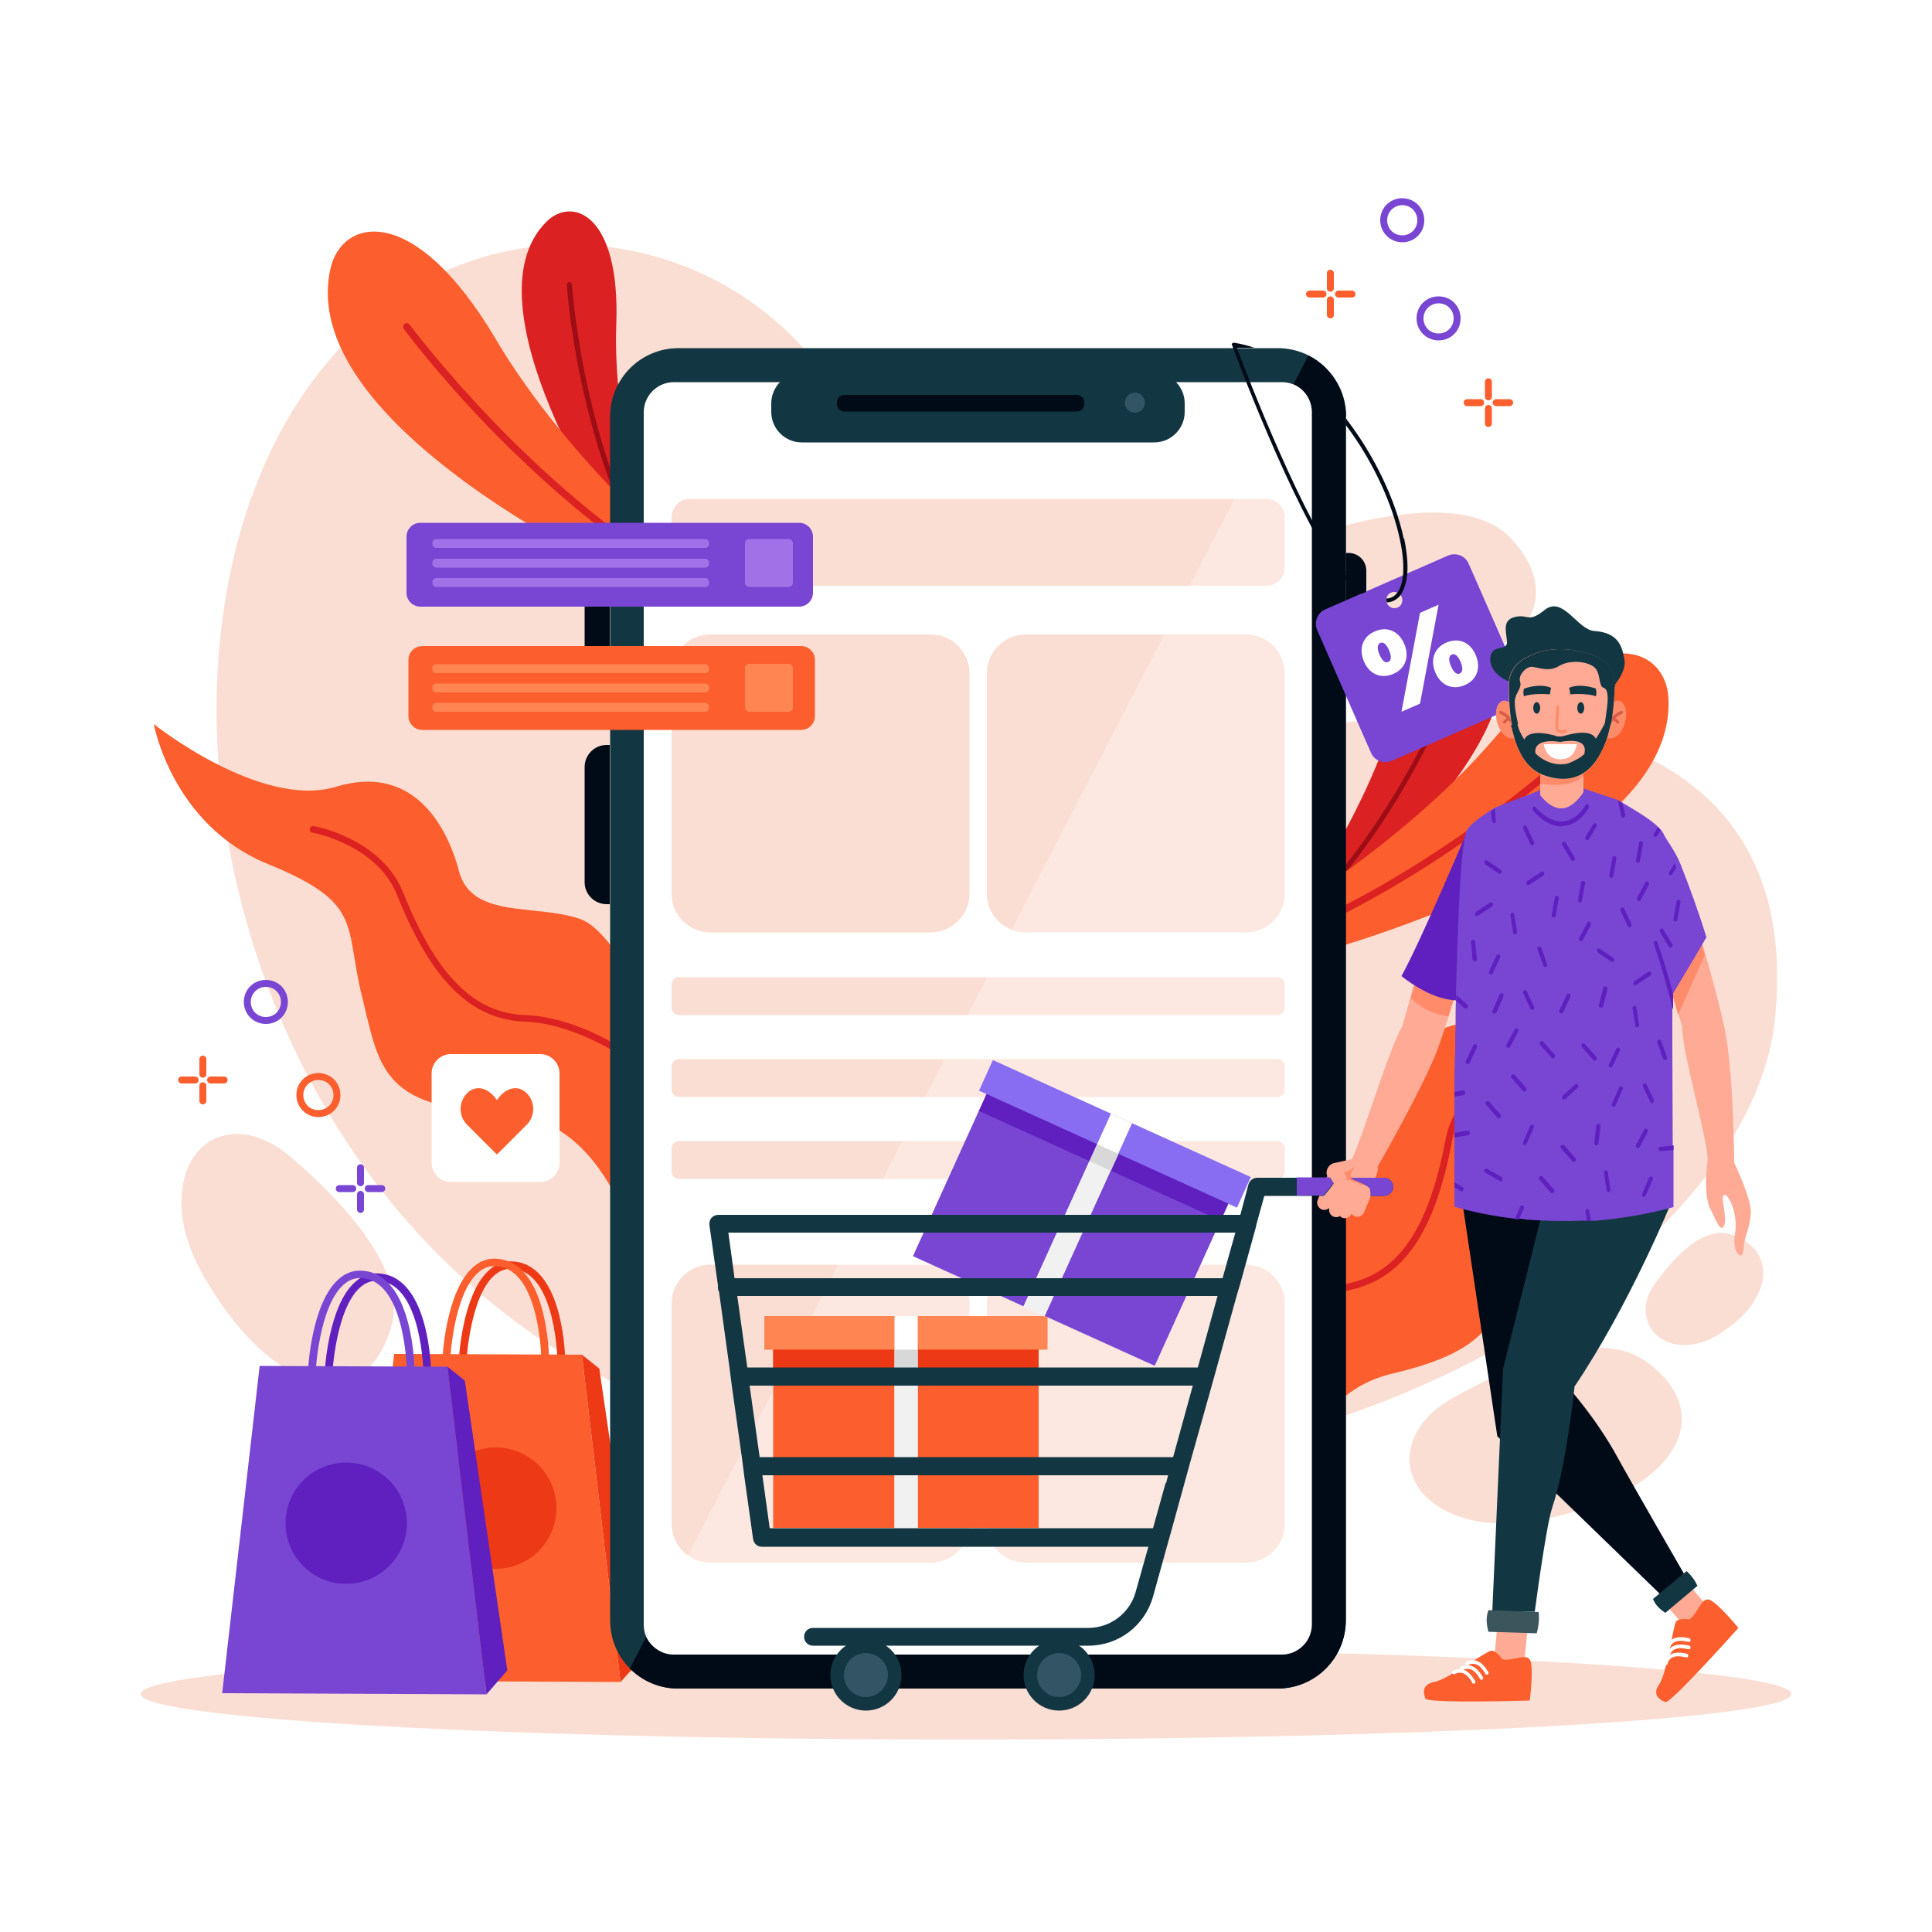 <?xml version="1.0" encoding="UTF-8"?>
<svg id="Layer_1" xmlns="http://www.w3.org/2000/svg" version="1.1" viewBox="0 0 500 500">
  <!-- Generator: Adobe Illustrator 29.1.0, SVG Export Plug-In . SVG Version: 2.1.0 Build 142)  -->
  <defs>
    <style>
      .st0 {
        fill: #f1f1f1;
      }

      .st1 {
        fill: #7846d3;
      }

      .st2 {
        fill: #ffaa95;
      }

      .st3 {
        fill: #6020bf;
      }

      .st4 {
        fill: #3a555b;
      }

      .st5 {
        fill: #000b17;
      }

      .st6 {
        fill: #fc5f2d;
      }

      .st7 {
        fill: #db2121;
      }

      .st8 {
        fill: #ff8652;
      }

      .st9 {
        fill: #a071e7;
      }

      .st10 {
        fill: #d8d8d8;
      }

      .st11 {
        fill: #d85c48;
      }

      .st12 {
        fill: #fbded3;
      }

      .st13, .st14 {
        fill: #fff;
      }

      .st15 {
        fill: #133643;
      }

      .st16 {
        fill: #9d0d15;
      }

      .st17 {
        fill: #ff8b6b;
      }

      .st18 {
        fill: #886df2;
      }

      .st19 {
        fill: #335464;
      }

      .st20 {
        fill: #ed3915;
      }

      .st14 {
        isolation: isolate;
        opacity: .3;
      }
    </style>
  </defs>
  <g id="BACKGROUND">
    <rect class="st13" width="500" height="500"/>
  </g>
  <g id="OBJECTS">
    <path class="st12" d="M463.6,438.4c0,6.5-95.6,11.8-213.6,11.8s-213.6-5.3-213.6-11.8,95.6-11.8,213.6-11.8,213.6,5.3,213.6,11.8Z"/>
    <g>
      <path class="st12" d="M226.2,123.7c-16.9-61.3-93.1-81.1-136.7-35.2-.6.7-1.3,1.3-1.9,2-62.6,68-33,235.7,97.6,278.2,130.6,42.5,266.5-35.1,274.1-104.5,7.6-69.4-52.6-91.2-146.1-71.8-52.8,11-76.4-30.5-86.9-68.7h0Z"/>
      <path class="st12" d="M340.3,138.3c-16.9,5.2-19.6,21.2-4.7,30.2,4.9,3,11.6,5.1,20.8,5.3,35,.9,51.1-16.8,34.6-34.5-10.2-10.9-34-6.3-50.8-1.1h.1Z"/>
      <path class="st12" d="M75.1,299.3c-13.5-11.5-28.4-5.2-28.1,12.2,0,5.7,1.9,12.6,6.7,20.5,18,30.1,41.5,34.2,47.7,10.8,3.8-14.4-12.9-32.1-26.3-43.5Z"/>
      <path class="st12" d="M375.8,361.9c-15.4,8.7-14.6,24.9,1.9,30.6,5.4,1.9,12.5,2.5,21.5.7,34.4-6.6,46.3-27.3,26.4-41.1-12.3-8.5-34.6,1.2-49.8,9.8Z"/>
      <path class="st12" d="M428.1,332.5c-5,7-1.1,15.3,7.4,15.6,2.8.1,6.1-.7,9.7-3,13.9-8.9,14.7-21.6,2.9-25.6-7.3-2.5-15.1,6.1-20,13Z"/>
    </g>
    <g>
      <g>
        <path class="st20" d="M120.7,352.6c0-.2.9-17.1,7.3-22.6,1.5-1.3,3.1-1.8,5-1.6,11,1.2,11.3,24,11.3,24.3h2c0-1-.3-24.9-13.1-26.2-2.4-.3-4.6.4-6.5,2.1-7.1,6.1-8,23.3-8,24h2Z"/>
        <polygon class="st6" points="150.6 350.6 102 350.4 92.3 435 160.6 435.3 150.6 350.6"/>
        <circle class="st20" cx="128.3" cy="390.3" r="15.7"/>
        <path class="st6" d="M116.5,351.9c0-.2.9-17.1,7.3-22.6,1.5-1.3,3.1-1.8,5-1.6,11,1.2,11.3,24,11.3,24.3h2c0-1-.3-24.9-13.1-26.2-2.4-.3-4.6.4-6.5,2.1-7.1,6.1-8,23.3-8,24h2Z"/>
        <polygon class="st20" points="160.6 435.3 166.1 429.2 155.1 354.2 150.6 350.6 160.6 435.3"/>
      </g>
      <g>
        <path class="st3" d="M86,355.7c0-.2.9-17.1,7.3-22.6,1.5-1.3,3.1-1.8,5-1.6,11,1.2,11.3,24,11.3,24.3h2c0-1-.3-24.9-13.1-26.2-2.4-.3-4.6.4-6.5,2.1-7.1,6.1-8,23.3-8,24h2,0Z"/>
        <polygon class="st1" points="115.8 353.7 67.2 353.5 57.5 438.2 125.9 438.5 115.8 353.7"/>
        <circle class="st3" cx="89.6" cy="394.2" r="15.7"/>
        <path class="st1" d="M81.7,355c0-.2.9-17.1,7.3-22.6,1.5-1.3,3.1-1.8,5-1.6,11,1.2,11.3,24,11.3,24.3h2c0-1-.3-24.9-13.1-26.2-2.4-.3-4.6.4-6.5,2.1-7.1,6.1-8,23.3-8,24h2,0Z"/>
        <polygon class="st3" points="125.9 438.5 131.3 432.3 120.3 357.3 115.8 353.7 125.9 438.5"/>
      </g>
    </g>
    <g>
      <g>
        <path class="st7" d="M337.7,232.3l2.5.8,1.3.4,3.7,1.2s55.6-45,41.4-71.8c-4.4-8.2-17.6-7.7-25.1,19.8-6.9,25.6-23.8,49.4-23.8,49.4v.2Z"/>
        <path class="st16" d="M340.2,233.1l1.3.4c11.2-11.8,19.8-25.7,25.2-35.6,6.5-11.9,9.9-20.9,10-21,.1-.3,0-.7-.4-.8-.3-.1-.7,0-.8.4,0,0-3.5,9.1-9.9,20.9-5.5,10-14.2,24-25.4,35.8h0Z"/>
      </g>
      <g>
        <path class="st7" d="M167.6,138.1h-7.9s-39.8-59.3-18.3-80.7c6.6-6.6,19.1-2.2,18.1,26.4-1,26.5,8.1,54.3,8.1,54.3h0Z"/>
        <path class="st16" d="M165,138.2h-1.4c-7.2-14.5-11.3-30.3-13.6-41.5-2.7-13.2-3.3-22.9-3.3-23,0-.3.2-.6.6-.7.3,0,.6.2.7.6,0,0,.7,9.7,3.3,22.9,2.3,11.2,6.4,27.2,13.7,41.7Z"/>
      </g>
      <g>
        <path class="st6" d="M180.4,147.4l-3.1,2.1-1.7,1.1-4.7,3.2s-94.9-41.3-85.4-84.2c2.9-13.2,21.6-17.6,42.7,18,19.5,33,52.3,59.8,52.3,59.8h-.1Z"/>
        <path class="st7" d="M177.2,149.5l-1.7,1.1c-20.1-12.1-37.5-28.2-49-40-13.6-14.1-21.9-25.3-22-25.5-.3-.4-.2-1,.2-1.3.4-.3,1-.2,1.3.2,0,0,8.4,11.3,21.9,25.3,11.5,11.9,29,28.1,49.3,40.1h0Z"/>
      </g>
      <g>
        <path class="st6" d="M324.8,240.9l2.7,2.6,1.5,1.4,4.1,3.9s100.7-24.2,98.7-68c-.6-13.5-18.2-21.1-45.1,10.3-24.9,29.1-61.9,49.8-61.9,49.8Z"/>
        <path class="st7" d="M327.5,243.5l1.5,1.4c21.9-8.4,41.8-21.2,55.2-30.9,15.8-11.5,26-21.1,26.1-21.2.4-.3.4-.9,0-1.3-.3-.4-.9-.4-1.3,0-.1,0-10.2,9.7-26,21.1-13.4,9.7-33.5,22.6-55.5,30.9h0Z"/>
      </g>
      <g>
        <path class="st6" d="M177.2,285.3c.2,1,.3,2.2.4,3.4h0c1.5,12.8,1.8,34.5-11,43.2,0,0-6-42.9-37.1-44-31.1-1.1-31.4-12.1-35.9-30.4s.5-23.8-24.3-33.9-29.5-36.2-29.5-36.2c0,0,27.7,22.1,47.2,16.2,19.5-5.9,28.5,9.4,31.8,21.9s20.2,8.3,31.5,12.4,25.6,40.8,25.6,40.8c0,0,.6,2.5,1.2,6.5h0Z"/>
        <path class="st7" d="M177.2,285.3c.2,1,.3,2.2.4,3.4-4-5.3-8.5-9.4-12.4-12.4-9.3-7-20.5-11.6-29.3-11.9-14-.5-24.3-10.6-33.2-32.9-5.2-12.9-21.6-16-21.8-16-.5,0-.8-.5-.7-1,0-.5.5-.8,1-.7.7.1,17.5,3.3,23.1,17.1,8.6,21.5,18.3,31.3,31.6,31.8,9.3.3,20.6,4.9,30.4,12.2,3.4,2.6,7.3,6,10.9,10.4h0Z"/>
      </g>
      <g>
        <path class="st6" d="M313.1,362.2c0,1.1.1,2.2.2,3.4h0c1,12.9,4.8,34.2,19.1,40.2,0,0-2.4-43.2,27.9-50.3,30.3-7.1,28.5-17.9,29.4-36.7s-5-23.2,17.3-37.9,22-41.2,22-41.2c0,0-22.9,27-43.2,25s-26.2,14.7-27,27.6c-.9,12.9-18.2,12.1-28.5,18.2-10.3,6.2-17.3,45-17.3,45v6.6h.1Z"/>
        <path class="st7" d="M313.1,362.2c0,1.1.1,2.2.2,3.4,2.9-6,6.5-10.9,9.8-14.5,7.8-8.7,17.9-15.3,26.5-17.3,13.7-3.1,21.8-15,26.2-38.6,2.6-13.7,18.1-19.9,18.3-19.9.5-.2.7-.7.5-1.1-.2-.5-.7-.7-1.1-.5-.7.3-16.6,6.6-19.4,21.2-4.3,22.8-12,34.3-24.9,37.2-9.1,2.1-19.3,8.7-27.4,17.8-2.9,3.2-6,7.3-8.7,12.3Z"/>
      </g>
    </g>
    <g>
      <g>
        <g>
          <path class="st15" d="M348.3,107.8v311.5c0,9.8-7.9,17.7-17.7,17.7h-155.1c-4.9,0-9.3-2-12.5-5.2s-5.1-7.6-5.1-12.5V107.8c0-9.8,7.9-17.7,17.7-17.7h155.1c2.9,0,5.6.7,8,1.9,5.7,2.9,9.7,8.9,9.7,15.8h0Z"/>
          <path class="st5" d="M348.3,107.8v311.5c0,9.8-7.9,17.7-17.7,17.7h-155.1c-4.9,0-9.3-2-12.5-5.2L338.6,92c5.7,2.9,9.7,8.9,9.7,15.8h0Z"/>
        </g>
        <g>
          <path class="st5" d="M157.8,187.3h-.8c-3.1,0-5.7-2.5-5.7-5.7v-29.8c0-3.1,2.5-5.7,5.7-5.7h.8v41.2Z"/>
          <path class="st5" d="M348.3,176.5h.7c2.6,0,4.6-2.1,4.6-4.6v-24.2c0-2.6-2.1-4.6-4.6-4.6h-.7v33.5h0Z"/>
          <path class="st5" d="M157.8,234h-.8c-3.1,0-5.7-2.5-5.7-5.7v-29.8c0-3.1,2.5-5.7,5.7-5.7h.8v41.2Z"/>
        </g>
        <g>
          <path class="st13" d="M339.5,106.7v313.7c0,4.3-3.5,7.8-7.8,7.8h-157.3c-3.2,0-6-2-7.2-4.7-.4-.9-.6-2-.6-3V106.7c0-4.3,3.5-7.8,7.8-7.8h157.3c1.1,0,2.1.2,3.1.6,2.8,1.2,4.7,4,4.7,7.2h0Z"/>
          <path class="st12" d="M240.9,241.3h-57.1c-5.5,0-10-4.5-10-10v-57.1c0-5.5,4.5-10,10-10h57.1c5.5,0,10,4.5,10,10v57.1c0,5.5-4.5,10-10,10h0Z"/>
          <path class="st12" d="M322.5,241.3h-57.1c-5.5,0-10-4.5-10-10v-57.1c0-5.5,4.5-10,10-10h57.1c5.5,0,10,4.5,10,10v57.1c0,5.5-4.5,10-10,10h0Z"/>
          <path class="st12" d="M240.9,404.4h-57.1c-5.5,0-10-4.5-10-10v-57.1c0-5.5,4.5-10,10-10h57.1c5.5,0,10,4.5,10,10v57.1c0,5.5-4.5,10-10,10Z"/>
          <path class="st12" d="M322.5,404.4h-57.1c-5.5,0-10-4.5-10-10v-57.1c0-5.5,4.5-10,10-10h57.1c5.5,0,10,4.5,10,10v57.1c0,5.5-4.5,10-10,10Z"/>
          <path class="st12" d="M327.7,151.6h-149.1c-2.6,0-4.8-2.1-4.8-4.8v-12.9c0-2.6,2.1-4.8,4.8-4.8h149.1c2.6,0,4.8,2.1,4.8,4.8v12.9c0,2.6-2.1,4.8-4.8,4.8Z"/>
          <g>
            <path class="st12" d="M330.6,262.7h-154.9c-1,0-1.9-.8-1.9-1.9v-6c0-1,.8-1.9,1.9-1.9h154.9c1,0,1.9.8,1.9,1.9v6c0,1-.8,1.9-1.9,1.9Z"/>
            <path class="st12" d="M330.6,283.9h-154.9c-1,0-1.9-.8-1.9-1.9v-6c0-1,.8-1.9,1.9-1.9h154.9c1,0,1.9.8,1.9,1.9v6c0,1-.8,1.9-1.9,1.9Z"/>
            <path class="st12" d="M330.6,305.1h-154.9c-1,0-1.9-.8-1.9-1.9v-6c0-1,.8-1.9,1.9-1.9h154.9c1,0,1.9.8,1.9,1.9v6c0,1-.8,1.9-1.9,1.9Z"/>
          </g>
        </g>
        <g>
          <path class="st15" d="M298.7,114.5h-91.2c-4.3,0-7.9-3.5-7.9-7.9v-2.2c0-4.3,3.5-7.9,7.9-7.9h91.2c4.3,0,7.9,3.5,7.9,7.9v2.2c0,4.3-3.5,7.9-7.9,7.9Z"/>
          <path class="st5" d="M278.7,106.5h-60.2c-1.1,0-1.9-.9-1.9-1.9v-.5c0-1.1.9-1.9,1.9-1.9h60.2c1.1,0,1.9.9,1.9,1.9v.5c0,1.1-.9,1.9-1.9,1.9Z"/>
          <path class="st19" d="M296.3,104.2c0,1.5-1.2,2.6-2.6,2.6s-2.6-1.2-2.6-2.6,1.2-2.6,2.6-2.6,2.6,1.2,2.6,2.6Z"/>
        </g>
        <path class="st14" d="M339.5,106.7v313.7c0,4.3-3.5,7.8-7.8,7.8h-157.3c-3.2,0-6-2-7.2-4.7L334.8,99.5c2.8,1.2,4.7,4,4.7,7.2Z"/>
      </g>
      <g>
        <g>
          <path class="st1" d="M340.9,163.1l13.9,31.7c.9,2.1,3.3,3,5.4,2.1l31.7-13.9c2.1-.9,3-3.3,2.1-5.4l-13.9-31.7c-.9-2.1-3.3-3-5.4-2.1l-31.7,13.9c-2.1.9-3,3.3-2.1,5.4ZM362.1,157c-1.3.9-3,.2-3.3-1.4-.1-.8.2-1.6.8-2,1.3-.9,3-.2,3.3,1.4.1.8-.2,1.6-.8,2Z"/>
          <path class="st13" d="M353,171.2c-1.5-3.5-.2-6.5,2.8-7.8s6.1-.3,7.6,3.2.2,6.5-2.8,7.8-6.1.3-7.6-3.2ZM367.5,158.6l4.8-2.1-4.8,25.6-4.8,2.1,4.8-25.6ZM359.5,168.3c-.8-1.9-1.7-2.2-2.3-1.9-.6.3-1,1.1-.2,3s1.7,2.2,2.3,1.9c.6-.3,1-1.1.2-3ZM371.5,174.1c-1.5-3.5-.2-6.5,2.8-7.8s6.1-.3,7.6,3.2.2,6.5-2.8,7.8-6.1.3-7.6-3.2ZM378,171.3c-.8-1.9-1.7-2.2-2.3-1.9-.6.3-1,1.1-.2,3s1.7,2.2,2.3,1.9c.6-.3,1-1.1.2-3Z"/>
        </g>
        <path class="st5" d="M363.3,139.5c-2.1-10.1-7.6-21.5-14.6-30.7-.1-.2-.3-.4-.4-.6v1.8c7.3,9.7,12.2,20.9,14,29.7.8,3.6,1,6.7.8,9.2-.2,1.9-.7,3.4-1.4,4.4-.3.4-.6.7-1,1-.6.4-1.2.6-1.9.6,0,.3,0,.7.1,1,.9,0,1.7-.3,2.4-.8.5-.3.9-.7,1.2-1.2.9-1.3,1.5-3.2,1.7-5.5.2-2.5-.1-5.5-.8-9h-.1ZM348.3,148.8c-10.7-13.2-25.7-52-28.2-58.8h0c.2,0,.4,0,.7,0h3.8c-1.7-.6-3.4-1-5.2-1.3-.2,0-.4,0-.5.2-.1,0-.2.3,0,.5,0,0,.1.3.2.6,2.2,6,18.1,47.6,29.3,60.3,1,1.2,2,2.1,3,2.8.3.2.6.4.9.6l1.2-.5c-.5-.3-.9-.6-1.4-.9-1.1-.7-2.3-1.9-3.6-3.5h-.2Z"/>
      </g>
    </g>
    <g>
      <g>
        <g>
          <path class="st2" d="M395.5,420.3l-1,9.4s-3.1,1.8-7.9.8l1-10.9,7.9.8h0Z"/>
          <g>
            <path class="st6" d="M388.8,429.4s-1.5-2.2-2.8-2.2-11.4,7.5-14.8,8.1-2.8,3-2.3,4.3c.6,1.3,27,.5,27,.5,0,0,1-7.8.2-10.2-.8-2.4-4.7.2-7.3-.5h0Z"/>
            <g>
              <path class="st13" d="M383.2,434.7h.4c.2-.1.3-.4.2-.6,0,0-1-1.9-2.4-2.7-1.8-1-3.3,0-3.4,0-.2.1-.3.4-.1.7.1.2.4.3.7.1,0,0,1.1-.7,2.4,0,1.1.6,2,2.2,2,2.3s.2.2.3.2h-.1Z"/>
              <path class="st13" d="M384.6,433.4h.4c.2-.1.3-.4.2-.6,0,0-1-1.9-2.4-2.7-1.8-1-3.3,0-3.4,0-.2.1-.3.4-.1.7.1.2.4.3.7.1,0,0,1.1-.7,2.4,0,1.1.6,2,2.2,2,2.3s.2.2.3.2h-.1Z"/>
              <path class="st13" d="M381.2,435.7h.4c.2-.1.3-.4.2-.6,0,0-1-1.9-2.4-2.7-1.8-1-3.3,0-3.4,0-.2.1-.3.4-.1.7.1.2.4.3.7.1,0,0,1.1-.7,2.4,0,1.1.6,2,2.2,2,2.3s.2.2.3.2h-.1Z"/>
            </g>
          </g>
        </g>
        <g>
          <path class="st2" d="M379.2,248.5c-.6,2.1-1.3,4.3-1.9,6.5-.8,2.8-1.7,5.5-2.4,8-1.1,3.5-2.1,6.6-3,8.9-2.8,7.5-12,24.3-15.9,30.9l-6.5-2.1c3-5.6,10-29.6,13.4-35.1l2.1-7.4,1.6-5.7,1.1-4h11.5,0Z"/>
          <g>
            <path class="st2" d="M343.9,312.7c-.6.5-1.5.6-2.2.1s-1-1.4-.7-2.2l2.5-6.2h0c-.6-1.4.3-3.1,1.8-3.4l5.9-1.3s4.4.4,5.3,2.1c.5,1.1-.9,3.9-2,5.8.4.8.4,1.7,0,2.6l-1.5,3.6c-.5,1.1-1.8,1.4-2.7.8-.2-.1-.4-.3-.5-.5h0c-.5,1.1-1.8,1.5-2.7.9-.1,0-.2-.2-.3-.3-.6.4-1.4.4-2,0s-.9-1.1-.8-1.8v-.2Z"/>
            <path class="st17" d="M350.6,301.8s-1.8,1.7-2.9,1.6c0,0,1.1,1.1.7,2.1,0,0,1-.4,1.8.4,0,0,1.3-.1,1.7.8,0,0,1.5-.4,2.1.4,0,0,.2-1.5-1.9-1.7s-2.9-1-2.4-1.9c.6-.9.8-1.7.8-1.7h0Z"/>
          </g>
          <path class="st17" d="M377.3,255c-.8,2.8-1.7,5.5-2.4,8-4.7-.5-7.9-2.8-9.8-4.7l1.6-5.7,10.7,2.5h-.1Z"/>
          <path class="st3" d="M379.8,214.9s-12,28.5-17.1,37.7c0,0,7.2,6.1,14.2,6.3,0,0,4.1-31.3,2.9-44Z"/>
        </g>
        <g>
          <path class="st2" d="M435.3,408l6.1,7.2s-.8,3.4-4.9,6.3l-7.2-8.3,6-5.2Z"/>
          <g>
            <path class="st6" d="M437.3,419.1s-2.7-.4-3.5.5c-.8,1-2.4,13.5-4.4,16.3s.3,4.1,1.6,4.6c1.3.5,18.9-19.2,18.9-19.2,0,0-5-6.1-7.3-7.2s-3.1,3.5-5.4,5h0Z"/>
            <g>
              <path class="st13" d="M437.3,426.8c.1,0,.2-.2.2-.3,0-.3,0-.5-.3-.6,0,0-2.1-.6-3.6-.1-2,.6-2.3,2.4-2.3,2.5,0,.3.1.5.4.5s.5-.1.5-.4c0,0,.2-1.3,1.6-1.7,1.2-.4,3,.1,3,.1h.5Z"/>
              <path class="st13" d="M437.3,424.9c.1,0,.2-.2.2-.3,0-.3,0-.5-.3-.6,0,0-2.1-.6-3.6-.1-2,.6-2.3,2.4-2.3,2.5,0,.3.1.5.4.5s.5-.1.5-.4c0,0,.2-1.3,1.6-1.7,1.2-.4,3,.1,3,.1h.5Z"/>
              <path class="st13" d="M436.7,428.9c.1,0,.2-.2.2-.3,0-.3,0-.5-.3-.6,0,0-2.1-.6-3.6-.1-2,.6-2.3,2.4-2.3,2.5,0,.3.1.5.4.5s.5-.1.5-.4c0,0,.2-1.3,1.6-1.7,1.2-.4,3,.1,3,.1h.5Z"/>
            </g>
          </g>
        </g>
        <g>
          <path class="st5" d="M401.3,308.7l4.7,50.5s7,7.8,12.3,17.4c4.4,8,18.1,31.7,18.1,31.7l-6.2,4.8-42.7-41.4-9.5-63.6,23.3.5h0Z"/>
          <path class="st15" d="M427.8,413.8c.6,1.6,1.8,2.7,3.2,3.6l8.3-7c-.7-1.5-1.6-2.7-2.8-3.8l-8.7,7.2h0Z"/>
        </g>
        <g>
          <path class="st15" d="M432.7,310.8s-11,27-25.2,48c0,0-2.1,20.5-5.8,31.4-1.6,4.8-4.5,26.9-4.5,26.9h-11l2.8-62.9,11.4-45.5,32.3,2.1h0Z"/>
          <path class="st4" d="M385.2,416.7c-.7,1.9-.5,3.7,0,5.6l12.5.4c.5-1.8.7-3.6.5-5.5l-13-.5Z"/>
        </g>
        <path class="st1" d="M433.1,296.5v15.9c-6.6,1.8-13.2,2.9-19.8,3.5h-3.7c-4.5.2-9,.1-13.5-.2-.9,0-1.8-.2-2.7-.3h-1.3c-5.2-.6-10.5-1.6-15.7-3.1v-5.1c0-2.2,0-.8,0-1.3h0v-23.4c0-3.4,0-6.9.2-10.5,0-2.2,0-4.4.1-6.6,0-2.2,0-4.5.1-6.7v-1.5c.5-21,1.4-40.4,2.9-42.5,1-1.5,3.3-3.2,6.1-5,.3-.2.7-.4,1-.6,1.2-.7,10.7-4,11.9-4.7l10.1-.7s9.7,3.3,9.8,3.3c.4.2.8.5,1.2.7,3.6,2.1,7.1,4.2,9.1,6.1.3.3.6.5.8.8.2.2.3.4.5.6.1.2.2.5.4.9,1.2,4.4,1.9,21.8,2.2,40.8v13.1c0,9.5.1,18.8.1,26.4h.2Z"/>
        <g>
          <g>
            <path class="st2" d="M451.1,323.6c.2,2.7-3,1.2-2.1-4.2.9-5.5-1.7-10.4-2.8-10.2-1.1.2.9,6,0,8-1,2.1-2.3-2-3.6-4.4-1.3-2.6-1.3-8.1-.7-12.1.6-4-6.6-28.1-6.6-35.2l-.9-3-3.2-10.9-5-17s3-12.9,8.1-11.8c0,0,2.7,9,5.6,19.1.5,1.7,1,3.5,1.5,5.2,2.1,7.3,4,14.6,4.9,18.9,2.4,11.4,2.5,34.9,2.5,34.9,0,0,4.2,8.7,4.3,12.5.1,4.1-2.1,7.4-1.8,10.1h-.2Z"/>
            <path class="st17" d="M441.2,247.2l-6.9,15.4-3.2-10.9,8.6-9.7c.5,1.7,1,3.5,1.5,5.2h0Z"/>
          </g>
          <path class="st1" d="M441.6,242.6c-3,5.2-6.1,10.3-9.2,15.5-1-3.4-2.1-6.6-3-9.6h0c-.4-1.2-.8-2.3-1.1-3.4h0c-.1-.4-.3-.8-.4-1.1h0c-1.5-4.4-2.6-7.9-2.9-10-.9-5.5,1.5-16.3,4.9-18.4h0c0,.2.4-.4.5,0,.6,1.4,3.2,4.7,4.5,8,.2.4.3.9.5,1.3,1.9,4.8,4.2,11.1,6.3,17.9v-.2Z"/>
        </g>
        <g>
          <path class="st3" d="M404.3,213.9c-4.4,0-7.4-4-7.6-4.2s-.1-.6,0-.8c.2-.2.6-.2.7,0,0,0,2.9,3.7,6.8,3.7s6.1-4.2,6.1-4.2c.1-.3.5-.4.7-.2.3.2.3.5.2.8-.1.2-2.6,4.8-7.1,4.8h.2Z"/>
          <path class="st3" d="M385.8,252.1h-.2c-.3-.1-.4-.5-.2-.8l1.9-4c.1-.3.5-.4.7-.2.3.1.4.5.2.8l-1.9,4c0,.2-.3.3-.5.3h0Z"/>
          <path class="st3" d="M381.9,248.8h-.2c-.3,0-.5-.2-.6-.5l-.4-4.5c0-.3.2-.6.5-.6s.5.2.6.5l.4,4.5c0,.2,0,.4-.2.5h0Z"/>
          <path class="st3" d="M392.1,241.8c-.3,0-.5-.2-.5-.5l-.7-4.4c0-.3.1-.6.4-.7.3,0,.6.2.6.5l.7,4.4c0,.3-.1.6-.4.7h-.1Z"/>
          <path class="st3" d="M409.2,243.5h-.3c-.3-.2-.3-.5-.2-.8l2.1-3.9c.1-.3.5-.4.7-.2s.3.5.2.8l-2.1,3.9c0,.2-.3.3-.5.3h0Z"/>
          <path class="st3" d="M388.2,226.1h-.3l-3.5-2.4c-.2-.2-.3-.5-.2-.8.2-.3.5-.3.7-.2l3.5,2.4c.2.2.3.5.2.8-.1.2-.3.3-.4.3h0Z"/>
          <path class="st3" d="M404,262.2h-.2c-.3-.1-.4-.5-.2-.8l1.9-4c.1-.3.5-.4.7-.2s.4.5.2.8l-1.9,4c0,.2-.3.3-.5.3h0Z"/>
          <path class="st3" d="M395.6,229.1c-.2,0-.4,0-.5-.3-.2-.3,0-.6.2-.8l3.6-2.4c.2-.2.6,0,.7.2.2.3,0,.6-.2.8l-3.6,2.4h-.3,0Z"/>
          <path class="st3" d="M387.1,212.4v.3c0,.2-.2.3-.4.3-.3,0-.5-.2-.6-.5l-.2-2.6c.3-.2.7-.4,1-.6l.2,3.2h0Z"/>
          <path class="st3" d="M382.3,237.1c-.2,0-.4,0-.5-.3-.2-.3,0-.6.2-.8l3.6-2.4c.2-.2.6,0,.7.2.2.3,0,.6-.2.8l-3.6,2.4h-.3,0Z"/>
          <path class="st3" d="M410.8,217.4h-.3c-.2-.2-.3-.5-.2-.8l2-3.3c.2-.3.5-.3.7-.2s.3.5.2.8l-2,3.3c-.1.2-.3.3-.4.3h0Z"/>
          <path class="st3" d="M412.7,274.5c-.1,0-.3,0-.4-.2l-2.9-3.3c-.2-.2-.2-.6,0-.8.2-.2.5-.2.8,0l2.9,3.3c.2.2.2.6,0,.8-.1.1-.2.2-.4.2Z"/>
          <path class="st3" d="M401.9,273.9c-.1,0-.3,0-.4-.2l-2.9-3.3c-.2-.2-.2-.6,0-.8.2-.2.5-.2.8,0l2.9,3.3c.2.2.2.6,0,.8-.1.1-.2.2-.4.2Z"/>
          <path class="st3" d="M394.2,295.9v-.4l1.8-4.1c.1-.3.4-.4.7-.3.3.1.4.5.2.8l-1.8,4.1c-.1.3-.4.4-.7.3-.1,0-.2-.2-.3-.3h0Z"/>
          <path class="st3" d="M425,309.3v-.4l1.8-4.1c.1-.3.4-.4.7-.3.3.1.4.5.2.8l-1.8,4.1c-.1.3-.4.4-.7.3-.1,0-.2-.2-.3-.3h0Z"/>
          <path class="st3" d="M411.8,316h-1.1l-.4-2.5c0-.3.2-.6.4-.6.3,0,.6.2.6.5l.4,2.6h.1Z"/>
          <path class="st3" d="M416,308.4c-.1,0-.2-.2-.2-.4l-.7-4.5c0-.3.2-.6.4-.6.3,0,.6.2.6.5l.7,4.5c0,.3-.2.6-.4.6h-.4Z"/>
          <path class="st3" d="M390.4,271.1h-.3c-.3-.2-.3-.5-.2-.8l2.1-3.9c.1-.3.5-.4.7-.2.3.2.3.5.2.8l-2.1,3.9c0,.2-.3.3-.5.3h0Z"/>
          <path class="st3" d="M396.6,261.4c-.2,0-.4-.1-.5-.3l-1.9-4c-.1-.3,0-.6.2-.8.3-.1.6,0,.7.2l1.9,4c.1.3,0,.6-.2.8h-.2Z"/>
          <path class="st3" d="M379.8,260.8l-.2.2h-.5l-2.2-2v-1.5l2.8,2.5c.2.2.3.6,0,.8h.1Z"/>
          <path class="st3" d="M396.6,218.8c-.2,0-.4-.1-.5-.3l-1.9-4c-.1-.3,0-.6.2-.8.3-.1.6,0,.7.2l1.9,4c.1.3,0,.6-.2.8h-.2Z"/>
          <path class="st3" d="M408.9,233.5h-.1c-.3,0-.5-.4-.4-.7l.8-4.4c0-.3.3-.5.6-.4.3,0,.5.4.4.7l-.8,4.4c0,.3-.3.5-.5.5h0Z"/>
          <path class="st3" d="M402.1,237.4h-.1c-.3,0-.5-.4-.4-.7l.8-4.4c0-.3.3-.5.6-.4.3,0,.5.4.4.7l-.8,4.4c0,.3-.3.5-.5.5h0Z"/>
          <path class="st3" d="M407,222.8c-.2,0-.3,0-.4-.3l-2.3-3.8c-.2-.3,0-.6.2-.8s.6,0,.7.2l2.3,3.8c.2.3,0,.6-.2.8h-.3Z"/>
          <path class="st3" d="M386.3,262.1c-.1-.2-.2-.4,0-.6l1.8-4.1c.1-.3.4-.4.7-.3.3.1.4.5.3.8l-1.8,4.1c-.1.3-.4.4-.7.3,0,0-.1,0-.2-.1h0Z"/>
          <path class="st3" d="M399.9,250.3c-.2,0-.4-.1-.5-.4l-1.5-4.2c-.1-.3,0-.6.3-.7.3-.1.6,0,.7.3l1.5,4.2c.1.3,0,.6-.3.7h-.2Z"/>
          <path class="st3" d="M416.8,276.2h-.2c-.3-.1-.4-.5-.2-.8l1.9-4c.1-.3.5-.4.7-.2.3.1.4.5.2.8l-1.9,4c0,.2-.3.3-.5.3h0Z"/>
          <path class="st3" d="M388.8,305.1v.3c-.1.3-.5.4-.7.2l-3.7-2.1c-.3-.1-.4-.5-.2-.8s.5-.4.7-.2l3.7,2.1c.2.1.3.3.3.5h0Z"/>
          <path class="st3" d="M378.7,307.7v.3c-.1.3-.5.4-.7.2l-1.6-.9v-1.3l2.1,1.2c.2.1.3.3.3.5h0Z"/>
          <path class="st3" d="M394.4,312.7l-1.3,2.9h-1.1l1.4-3.3c.1-.3.4-.4.7-.3.3.1.4.5.3.8h0Z"/>
          <path class="st3" d="M423.7,265.9c-.3,0-.5-.2-.5-.5l-.7-4.4c0-.3.1-.6.4-.7.3,0,.6.2.6.5l.7,4.4c0,.3-.1.6-.4.7h-.1Z"/>
          <path class="st3" d="M424.2,233.1h-.3c-.3-.2-.3-.5-.2-.8l2.1-3.9c.1-.3.5-.4.7-.2s.3.5.2.8l-2.1,3.9c0,.2-.3.3-.5.3h0Z"/>
          <path class="st3" d="M417.3,248.9h-.3l-3.5-2.4c-.2-.2-.3-.5-.2-.8.2-.3.5-.3.7-.2l3.5,2.4c.2.2.3.5.2.8-.1.2-.3.3-.4.3h0Z"/>
          <path class="st3" d="M379.8,275.3h-.2c-.3-.1-.4-.5-.2-.8l1.9-4c.1-.3.5-.4.7-.2.3.1.4.5.2.8l-1.9,4c0,.2-.3.3-.5.3h0Z"/>
          <path class="st3" d="M423.3,255c-.2,0-.4,0-.5-.3-.2-.3,0-.6.2-.8l3.6-2.4c.2-.2.6,0,.7.2.2.3,0,.6-.2.8l-3.6,2.4h-.3,0Z"/>
          <path class="st3" d="M414.7,260.7c-.1.1-.3.2-.5.1-.3,0-.5-.4-.4-.7l1.1-4.4c0-.3.4-.5.7-.4.3,0,.5.4.4.7l-1.1,4.4c0,.1,0,.2-.2.3Z"/>
          <path class="st3" d="M429.8,214.8l-.9,1.5c-.1.2-.3.3-.4.3h-.3c-.2-.2-.3-.5-.2-.8l1-1.7c.3.3.6.5.8.8h0Z"/>
          <path class="st3" d="M433.8,224.6l-1,1.6c-.1.2-.3.3-.4.3h-.3c-.2-.2-.3-.5-.1-.8l1.4-2.3c.2.4.3.9.5,1.3h-.1Z"/>
          <path class="st3" d="M387.9,289.4c-.1,0-.3,0-.4-.2l-2.9-3.3c-.2-.2-.2-.6,0-.8.2-.2.5-.2.8,0l2.9,3.3c.2.2.2.6,0,.8-.1.1-.2.2-.4.2Z"/>
          <path class="st3" d="M407.3,300.7c-.1,0-.3,0-.4-.2l-2.9-3.3c-.2-.2-.2-.6,0-.8.2-.2.5-.2.8,0l2.9,3.3c.2.2.2.6,0,.8-.1.1-.2.2-.4.2Z"/>
          <path class="st3" d="M412.7,296.2c0-.1-.1-.3-.1-.4l.5-4.5c0-.3.3-.5.6-.5s.5.3.5.6l-.5,4.5c0,.3-.3.5-.6.5s-.3,0-.3-.2h-.1Z"/>
          <path class="st3" d="M401.7,308.8c-.1,0-.3,0-.4-.2l-2.9-3.3c-.2-.2-.2-.6,0-.8.2-.2.5-.2.8,0l2.9,3.3c.2.2.2.6,0,.8-.1.1-.2.2-.4.2Z"/>
          <path class="st3" d="M433.1,296.5v1.1l-3.3.3c-.3,0-.5-.2-.6-.5,0-.3.2-.6.5-.6l3.4-.3Z"/>
          <path class="st3" d="M394.5,282.5c-.1,0-.3,0-.4-.2l-2.9-3.3c-.2-.2-.2-.6,0-.8.2-.2.5-.2.8,0l2.9,3.3c.2.2.2.6,0,.8-.1.1-.2.2-.4.2Z"/>
          <path class="st3" d="M408.5,281.1c0,.1,0,.3-.2.4l-3.2,2.9c-.2.2-.6.2-.7,0-.2-.2-.2-.6,0-.8l3.2-2.9c.2-.2.6-.2.7,0,0,.1.1.3.1.4h.1Z"/>
          <path class="st3" d="M423.9,297.1h-.3c-.3-.2-.3-.5-.2-.8l2.1-3.9c.1-.3.5-.4.7-.2.3.2.3.5.2.8l-2.1,3.9c0,.2-.3.3-.5.3h0Z"/>
          <path class="st3" d="M427.6,285.5c-.2,0-.4-.1-.5-.3l-1.9-4c-.1-.3,0-.6.2-.8.3-.1.6,0,.7.2l1.9,4c.1.3,0,.6-.2.8h-.2Z"/>
          <path class="st3" d="M421.8,240c-.2,0-.4-.1-.5-.3l-1.9-4c-.1-.3,0-.6.2-.8.3-.1.6,0,.7.2l1.9,4c.1.3,0,.6-.2.8h-.2Z"/>
          <path class="st3" d="M423.9,223.2h-.1c-.3,0-.5-.4-.4-.7l.8-4.4c0-.3.3-.5.6-.4.3,0,.5.4.4.7l-.8,4.4c0,.3-.3.5-.5.5h0Z"/>
          <path class="st3" d="M433.6,238.4h-.1c-.3,0-.5-.4-.4-.7l.8-4.4c0-.3.3-.5.6-.4.3,0,.5.4.4.7l-.8,4.4c0,.3-.3.5-.5.5h0Z"/>
          <path class="st3" d="M417,227.1h-.1c-.3,0-.5-.4-.4-.7l.8-4.4c0-.3.3-.5.6-.4.3,0,.5.4.4.7l-.8,4.4c0,.3-.3.5-.5.5h0Z"/>
          <path class="st3" d="M420.2,211.6h-.3c-.2,0-.3-.2-.3-.4l-.9-4.1c.4.2.8.5,1.2.7l.7,3.1c0,.3-.1.6-.4.7h0Z"/>
          <path class="st3" d="M432.3,245.3c-.2,0-.3,0-.4-.3l-2.3-3.8c-.2-.3,0-.6.2-.8s.6,0,.7.2l2.3,3.8c.2.3,0,.6-.2.8h-.3Z"/>
          <path class="st3" d="M417.2,286.2c-.1-.2-.2-.4,0-.6l1.8-4.1c.1-.3.4-.4.7-.3.3.1.4.5.2.8l-1.8,4.1c-.1.3-.4.4-.7.3,0,0-.1,0-.2-.1h0Z"/>
          <path class="st3" d="M379.9,293.8l-3.5.6v-1.2l3.4-.6c.3,0,.6.2.6.5s-.1.6-.4.7h-.1Z"/>
          <path class="st3" d="M378.8,283.4l-2.4.4v-1.2l2.2-.4c.3,0,.6.2.6.5s-.1.6-.4.7h0Z"/>
          <path class="st3" d="M430.9,274.4c-.2,0-.4-.1-.5-.4l-1.5-4.2c-.1-.3,0-.6.3-.7s.6,0,.7.3l1.5,4.2c.1.3,0,.6-.3.7h-.2Z"/>
        </g>
        <path class="st3" d="M432.9,261.1c-1-4.1-2.3-8.7-3.5-12.6h0c-.4-1.2-.8-2.4-1.1-3.4h0c-.1-.3-.2-.7-.3-1v-.2h0c0-.2.1-.4.3-.4s.5,0,.6.3c1.3,3.5,2.8,8.5,4.1,13.4v4.1-.2Z"/>
        <g>
          <path class="st15" d="M390.8,176.5s-5.6-2-5.1-6.4c.5-3.7,4.6-1.3,4.3-4.2s-1.2-5.6,2.4-6.3c3.1-.6,3.2,1.6,7.3-1.7,4.8-3.9,8.5,5.1,12.9,5.4,6.4.4,7.2,4.2,7.8,7.3s-2.5,6.6-2.5,6.6l-27-.7h0Z"/>
          <g>
            <path class="st17" d="M391.8,182.9s-2.4-3.2-4.1-.5.7,10.3,5,8.4l-.9-7.9Z"/>
            <path class="st11" d="M391.8,188.4c-.2,0-.3-.1-.4-.3-.7-2.4-3.1-3.3-3.2-3.4-.2,0-.3-.3-.2-.5,0-.2.3-.3.5-.2.1,0,2.8,1.1,3.6,3.8,0,.2,0,.4-.3.4h0v.2Z"/>
            <path class="st11" d="M389.3,187.2h-.2c-.2-.1-.2-.3-.1-.5,0,0,.5-.7,1.4-1.1.2,0,.4,0,.5.2,0,.2,0,.4-.2.5-.7.3-1,.8-1.1.8,0,.1-.2.2-.3.2h0Z"/>
          </g>
          <g>
            <path class="st17" d="M416.2,182.9s2.4-3.2,4.1-.5-.7,10.3-5,8.4l.9-7.9Z"/>
            <path class="st11" d="M416.2,188.4c.2,0,.3-.1.4-.3.7-2.4,3.1-3.3,3.2-3.4.2,0,.3-.3.2-.5,0-.2-.3-.3-.5-.2-.1,0-2.8,1.1-3.6,3.8,0,.2,0,.4.3.4h0v.2Z"/>
            <path class="st11" d="M418.7,187.2h.2c.2-.1.2-.3.1-.5,0,0-.5-.7-1.4-1.1-.2,0-.4,0-.5.2,0,.2,0,.4.2.5.7.3,1,.8,1.1.8,0,.1.2.2.3.2h0Z"/>
          </g>
          <path class="st2" d="M409.8,197.3v7.7s-2.3,3.9-5.4,4.2-5.8-3.4-5.8-3.4v-7.9l11.2-.5h0Z"/>
          <path class="st17" d="M409.8,197.3v3.4c-2.1,2.3-5.8,2.9-11.2,2.1v-4.9l11.2-.5h0Z"/>
          <path class="st2" d="M417.9,177.7c-.1,3-.4,6.7-1,9.7h0c-.1.7-.3,1.4-.5,2-.1.4-.2.7-.3,1.1-1.8,5.7-6,13.9-16.6,10.2-4.5-1.6-6.8-6.2-8-11.2,0-.3-.1-.6-.2-.9,0-.2,0-.4-.1-.6v-.3h0c-.7-3.8-.8-7.7-.8-10.5s1.6-5.4,4.1-6.8c6.7-3.8,13.7-2.4,18.3-.6,3.2,1.2,5.3,4.4,5.1,7.8h0Z"/>
          <path class="st15" d="M416.9,187.3h-1.6c0-.1-.9,1.8-2.3,3.9-1.4-3-8-.8-8-.8-.4.1-.8.2-1.3.2s-.8,0-1.2-.2h0s-6.7-2.1-8,1c-.8-1.2-1.5-2.6-1.8-4.1l-1.6.3h0v.3c0,.2.1.4.2.6,0,.3.1.6.2.9,1.2,5,3.5,9.6,8,11.2,10.6,3.8,14.8-4.5,16.6-10.2.4-1.5.7-2.9.8-3.1h0ZM409.9,195.2h0c-.5.5-1,.9-1.6,1.2-2.9,1.6-3.2,1.3-4.4,1.4-1.2,0-2.8-.3-4.4-1.2-.5-.3-1.3-.8-2.1-1.6,0,0-1.2-4.1,6.4-3,7.6-1.3,6.3,2.5,6.2,3.3h-.1Z"/>
          <path class="st15" d="M410,183.2c0,.8-.4,1.5-.9,1.5s-.9-.7-.9-1.5.4-1.5.9-1.5.9.7.9,1.5Z"/>
          <path class="st15" d="M398.6,183.2c0,.8-.4,1.5-.9,1.5s-.9-.7-.9-1.5.4-1.5.9-1.5.9.7.9,1.5Z"/>
          <path class="st15" d="M413,178.2s-3.9-1.5-6.9-.2l.3,1.7s4.4-.4,6.6.5c.2-.6.2-1.3,0-1.9h0Z"/>
          <path class="st15" d="M394.5,178.2s3.9-1.5,6.9-.2l-.3,1.7s-4.4-.4-6.7.5c-.2-.6-.2-1.3,0-2h.1Z"/>
          <path class="st17" d="M404,189.8c.6,0,1.2-.2,1.3-.3.2,0,.3-.3.2-.5s-.3-.3-.5-.2c-.3.1-1.1.3-1.5.1,0,0-.2-.1-.2-.3-.1-1.3.2-5.5.2-5.6,0-.2-.1-.4-.3-.4s-.4.1-.4.3-.4,4.4-.2,5.7c0,.5.3.8.5.9.2.1.5.2.8.2h.1Z"/>
          <path class="st13" d="M399.5,192.6c.3,1.4,1.2,3.9,4.3,3.9s4-2.3,4.3-3.9h-8.6,0Z"/>
          <path class="st15" d="M417.9,177.7c-.1,3-.4,6.7-1,9.7h-1.6c0-.1.4-2.6.6-4.3.2-1.6.5-4.7-.9-5.1-1.4-.4-.6-3.9-2.5-5.4s-6.3-1.9-9.1-.2c-2.9,1.8-6.1-.1-7.4.2s-3.1,2.1-2.6,3.8-1,2.7-1.3,4.5c-.4,1.8.8,6.5.8,6.5l-1.6.3c-.7-3.8-.8-7.7-.8-10.5s1.6-5.4,4.1-6.8c6.7-3.8,13.7-2.4,18.3-.6,3.2,1.2,5.3,4.4,5.1,7.8h-.1Z"/>
        </g>
      </g>
      <g>
        <g>
          <rect class="st6" x="200.1" y="343.2" width="68.7" height="52.2"/>
          <rect class="st8" x="197.8" y="340.6" width="73.3" height="8.7"/>
          <rect class="st20" x="200.1" y="349.3" width="68.7" height="4.8"/>
          <rect class="st13" x="231.5" y="340.6" width="6" height="54.9"/>
          <rect class="st0" x="231.5" y="353.7" width="6" height="41.7"/>
          <rect class="st10" x="231.5" y="349.3" width="6" height="4.8"/>
        </g>
        <g>
          <rect class="st1" x="252.2" y="281.2" width="52.2" height="68.7" transform="translate(-124 438.6) rotate(-65.6)"/>
          <rect class="st18" x="284.2" y="256.8" width="8.7" height="73.3" transform="translate(-97.9 435) rotate(-65.6)"/>
          <rect class="st3" x="283.3" y="265.1" width="4.8" height="68.7" transform="translate(-105.1 436) rotate(-65.6)"/>
          <rect class="st13" x="251.4" y="311.4" width="54.9" height="6" transform="translate(-122.6 438.5) rotate(-65.6)"/>
          <rect class="st0" x="255.3" y="317.5" width="41.7" height="6" transform="translate(-129.8 439.6) rotate(-65.6)"/>
          <rect class="st10" x="283.3" y="296.6" width="4.8" height="6" transform="translate(-105.1 436) rotate(-65.6)"/>
        </g>
        <g>
          <g>
            <circle class="st15" cx="224.1" cy="433.5" r="9.2"/>
            <path class="st19" d="M224.1,439.2c-3.2,0-5.7-2.6-5.7-5.7s2.6-5.7,5.7-5.7,5.7,2.6,5.7,5.7-2.6,5.7-5.7,5.7Z"/>
          </g>
          <g>
            <circle class="st15" cx="274.1" cy="433.5" r="9.2"/>
            <path class="st19" d="M274.1,439.2c-3.2,0-5.7-2.6-5.7-5.7s2.6-5.7,5.7-5.7,5.7,2.6,5.7,5.7-2.6,5.7-5.7,5.7Z"/>
          </g>
          <path class="st15" d="M345.1,306.2c-.3-.5-.6-.9-.9-1.4h-18.8c-1.1,0-2,.7-2.3,1.7l-2.1,7.9h-135.1c-.7,0-1.3.3-1.8.8-.4.5-.6,1.2-.5,1.9l2.2,15.5v.6c0,.4.1.8.3,1.2l2.7,19.6.6,4.7,2.6,18.5.6,4.7,2.3,16.4c.2,1.2,1.1,2,2.3,2h100l-3.3,11.7c-1.5,5.5-6.6,9.3-12.2,9.3h-71.3c-1.3,0-2.3,1-2.3,2.3s1,2.3,2.3,2.3h71.3c7.8,0,14.6-5.2,16.7-12.7l4-14.4h0s0-.2.1-.3l4.6-16.7,1.3-4.7,5.2-18.5,1.3-4.7,5.3-19.1.7-2.3h0l4.2-15.2v-.2l2.1-7.6h15.4c.9-1,1.8-2.1,2.6-3.3h-.1ZM301.7,383.7h0c0,.1,0,.2-.1.3l-3.2,11.5h-99.2l-1.9-13.7h105l-.5,2h0ZM303.5,377.1h-106.9l-2.6-18.5h114.7l-5.1,18.5h-.1ZM310,353.9h-116.6l-2.6-18.5h124.3l-5.1,18.5h0ZM316.4,330.8h-126.3l-1.6-11.8h131.2l-3.3,11.8Z"/>
          <path class="st1" d="M344.2,304.7c.3.5.6,1,.9,1.4-.8,1.2-1.7,2.2-2.6,3.3h-6.9v-4.7h8.6Z"/>
          <path class="st15" d="M360.6,307.1c0,1.3-1.1,2.4-2.4,2.4h-3.5c.1-.7,0-1.4-.2-2-1.5-1.5-4.8-2.1-4.8-2.7h8.5c1.3,0,2.4,1.1,2.4,2.4h0Z"/>
          <path class="st1" d="M360.6,307.1c0,1.3-1.1,2.4-2.4,2.4h-3.5c.1-.7,0-1.4-.2-2-1.5-1.5-4.8-2.1-4.8-2.7h8.5c1.3,0,2.4,1.1,2.4,2.4h0Z"/>
        </g>
      </g>
    </g>
    <g>
      <g>
        <path class="st13" d="M139.8,305.9h-23.1c-2.8,0-5-2.3-5-5v-23.1c0-2.8,2.3-5,5-5h23.1c2.8,0,5,2.3,5,5v23.1c0,2.8-2.3,5-5,5Z"/>
        <path class="st6" d="M138,287c0,1.5-.6,3-1.7,4.1l-7.7,7.7-7.7-7.7c-1.1-1.1-1.7-2.6-1.7-4.1s.6-3,1.7-4.1c2.1-2.1,5.3-1.7,7.7,1.8,2.4-3.5,5.6-3.9,7.7-1.8,1.1,1.1,1.7,2.6,1.7,4.1Z"/>
      </g>
      <g>
        <path class="st1" d="M206.8,157h-98c-2,0-3.6-1.6-3.6-3.6v-14.5c0-2,1.6-3.6,3.6-3.6h98c2,0,3.6,1.6,3.6,3.6v14.5c0,2-1.6,3.6-3.6,3.6Z"/>
        <path class="st9" d="M204.1,151.9h-10.2c-.6,0-1.1-.5-1.1-1.1v-10.2c0-.6.5-1.1,1.1-1.1h10.2c.6,0,1.1.5,1.1,1.1v10.2c0,.6-.5,1.1-1.1,1.1Z"/>
        <g>
          <path class="st9" d="M182.5,141.8h-69.6c-.6,0-1-.5-1-1v-.3c0-.6.5-1,1-1h69.6c.6,0,1,.5,1,1v.3c0,.6-.5,1-1,1Z"/>
          <path class="st9" d="M182.5,146.9h-69.6c-.6,0-1-.5-1-1v-.3c0-.6.5-1,1-1h69.6c.6,0,1,.5,1,1v.3c0,.6-.5,1-1,1Z"/>
          <path class="st9" d="M182.5,151.9h-69.6c-.6,0-1-.5-1-1v-.3c0-.6.5-1,1-1h69.6c.6,0,1,.5,1,1v.3c0,.6-.5,1-1,1Z"/>
        </g>
      </g>
      <g>
        <path class="st6" d="M207.3,188.9h-98c-2,0-3.6-1.6-3.6-3.6v-14.5c0-2,1.6-3.6,3.6-3.6h98c2,0,3.6,1.6,3.6,3.6v14.5c0,2-1.6,3.6-3.6,3.6Z"/>
        <path class="st8" d="M204.1,184.2h-10.2c-.6,0-1.1-.5-1.1-1.1v-10.2c0-.6.5-1.1,1.1-1.1h10.2c.6,0,1.1.5,1.1,1.1v10.2c0,.6-.5,1.1-1.1,1.1Z"/>
        <g>
          <path class="st8" d="M182.5,174.2h-69.6c-.6,0-1-.5-1-1v-.3c0-.6.5-1,1-1h69.6c.6,0,1,.5,1,1v.3c0,.6-.5,1-1,1Z"/>
          <path class="st8" d="M182.5,179.2h-69.6c-.6,0-1-.5-1-1v-.3c0-.6.5-1,1-1h69.6c.6,0,1,.5,1,1v.3c0,.6-.5,1-1,1Z"/>
          <path class="st8" d="M182.5,184.2h-69.6c-.6,0-1-.5-1-1v-.3c0-.6.5-1,1-1h69.6c.6,0,1,.5,1,1v.3c0,.6-.5,1-1,1Z"/>
        </g>
      </g>
    </g>
    <g>
      <g>
        <path class="st1" d="M372.3,88.1c-3.1,0-5.7-2.5-5.7-5.7s2.5-5.7,5.7-5.7,5.7,2.5,5.7,5.7-2.5,5.7-5.7,5.7ZM372.3,78.5c-2.1,0-3.9,1.7-3.9,3.9s1.7,3.9,3.9,3.9,3.9-1.7,3.9-3.9-1.7-3.9-3.9-3.9Z"/>
        <path class="st1" d="M362.9,62.7c-3.1,0-5.7-2.5-5.7-5.7s2.5-5.7,5.7-5.7,5.7,2.5,5.7,5.7-2.5,5.7-5.7,5.7ZM362.9,53.1c-2.1,0-3.9,1.7-3.9,3.9s1.7,3.9,3.9,3.9,3.9-1.7,3.9-3.9-1.7-3.9-3.9-3.9Z"/>
        <g>
          <g>
            <path class="st6" d="M385.2,103.6c-.5,0-.9-.4-.9-.9v-3.9c0-.5.4-.9.9-.9s.9.4.9.9v3.9c0,.5-.4.9-.9.9Z"/>
            <path class="st6" d="M385.2,110.5c-.5,0-.9-.4-.9-.9v-3.9c0-.5.4-.9.9-.9s.9.4.9.9v3.9c0,.5-.4.9-.9.9Z"/>
          </g>
          <g>
            <path class="st6" d="M390.7,105.1h-3.5c-.5,0-.9-.4-.9-.9s.4-.9.9-.9h3.5c.5,0,.9.4.9.9s-.4.9-.9.9Z"/>
            <path class="st6" d="M383.2,105.1h-3.5c-.5,0-.9-.4-.9-.9s.4-.9.9-.9h3.5c.5,0,.9.4.9.9s-.4.9-.9.9Z"/>
          </g>
        </g>
        <g>
          <g>
            <path class="st6" d="M344.3,75.5c-.5,0-.9-.4-.9-.9v-3.9c0-.5.4-.9.9-.9s.9.4.9.9v3.9c0,.5-.4.9-.9.9Z"/>
            <path class="st6" d="M344.3,82.4c-.5,0-.9-.4-.9-.9v-3.9c0-.5.4-.9.9-.9s.9.4.9.9v3.9c0,.5-.4.9-.9.9Z"/>
          </g>
          <g>
            <path class="st6" d="M349.9,77h-3.5c-.5,0-.9-.4-.9-.9s.4-.9.9-.9h3.5c.5,0,.9.4.9.9s-.4.9-.9.9Z"/>
            <path class="st6" d="M342.4,77h-3.5c-.5,0-.9-.4-.9-.9s.4-.9.9-.9h3.5c.5,0,.9.4.9.9s-.4.9-.9.9Z"/>
          </g>
        </g>
      </g>
      <g>
        <path class="st1" d="M68.8,265c-3.1,0-5.7-2.5-5.7-5.7s2.5-5.7,5.7-5.7,5.7,2.5,5.7,5.7-2.5,5.7-5.7,5.7ZM68.8,255.4c-2.1,0-3.9,1.7-3.9,3.9s1.7,3.9,3.9,3.9,3.9-1.7,3.9-3.9-1.7-3.9-3.9-3.9Z"/>
        <path class="st6" d="M82.4,289.1c-3.1,0-5.7-2.5-5.7-5.7s2.5-5.7,5.7-5.7,5.7,2.5,5.7,5.7-2.5,5.7-5.7,5.7ZM82.4,279.5c-2.1,0-3.9,1.7-3.9,3.9s1.7,3.9,3.9,3.9,3.9-1.7,3.9-3.9-1.7-3.9-3.9-3.9Z"/>
        <g>
          <g>
            <path class="st1" d="M93.3,307c-.5,0-.9-.4-.9-.9v-3.9c0-.5.4-.9.9-.9s.9.4.9.9v3.9c0,.5-.4.9-.9.9Z"/>
            <path class="st1" d="M93.3,313.9c-.5,0-.9-.4-.9-.9v-3.9c0-.5.4-.9.9-.9s.9.4.9.9v3.9c0,.5-.4.9-.9.9Z"/>
          </g>
          <g>
            <path class="st1" d="M98.8,308.5h-3.5c-.5,0-.9-.4-.9-.9s.4-.9.9-.9h3.5c.5,0,.9.4.9.9s-.4.9-.9.9Z"/>
            <path class="st1" d="M91.3,308.5h-3.5c-.5,0-.9-.4-.9-.9s.4-.9.9-.9h3.5c.5,0,.9.4.9.9s-.4.9-.9.9Z"/>
          </g>
        </g>
        <g>
          <g>
            <path class="st6" d="M52.5,278.9c-.5,0-.9-.4-.9-.9v-3.9c0-.5.4-.9.9-.9s.9.4.9.9v3.9c0,.5-.4.9-.9.9Z"/>
            <path class="st6" d="M52.5,285.8c-.5,0-.9-.4-.9-.9v-3.9c0-.5.4-.9.9-.9s.9.4.9.9v3.9c0,.5-.4.9-.9.9Z"/>
          </g>
          <g>
            <path class="st6" d="M58,280.4h-3.5c-.5,0-.9-.4-.9-.9s.4-.9.9-.9h3.5c.5,0,.9.4.9.9s-.4.9-.9.9Z"/>
            <path class="st6" d="M50.5,280.4h-3.5c-.5,0-.9-.4-.9-.9s.4-.9.9-.9h3.5c.5,0,.9.4.9.9s-.4.9-.9.9Z"/>
          </g>
        </g>
      </g>
    </g>
  </g>
</svg>